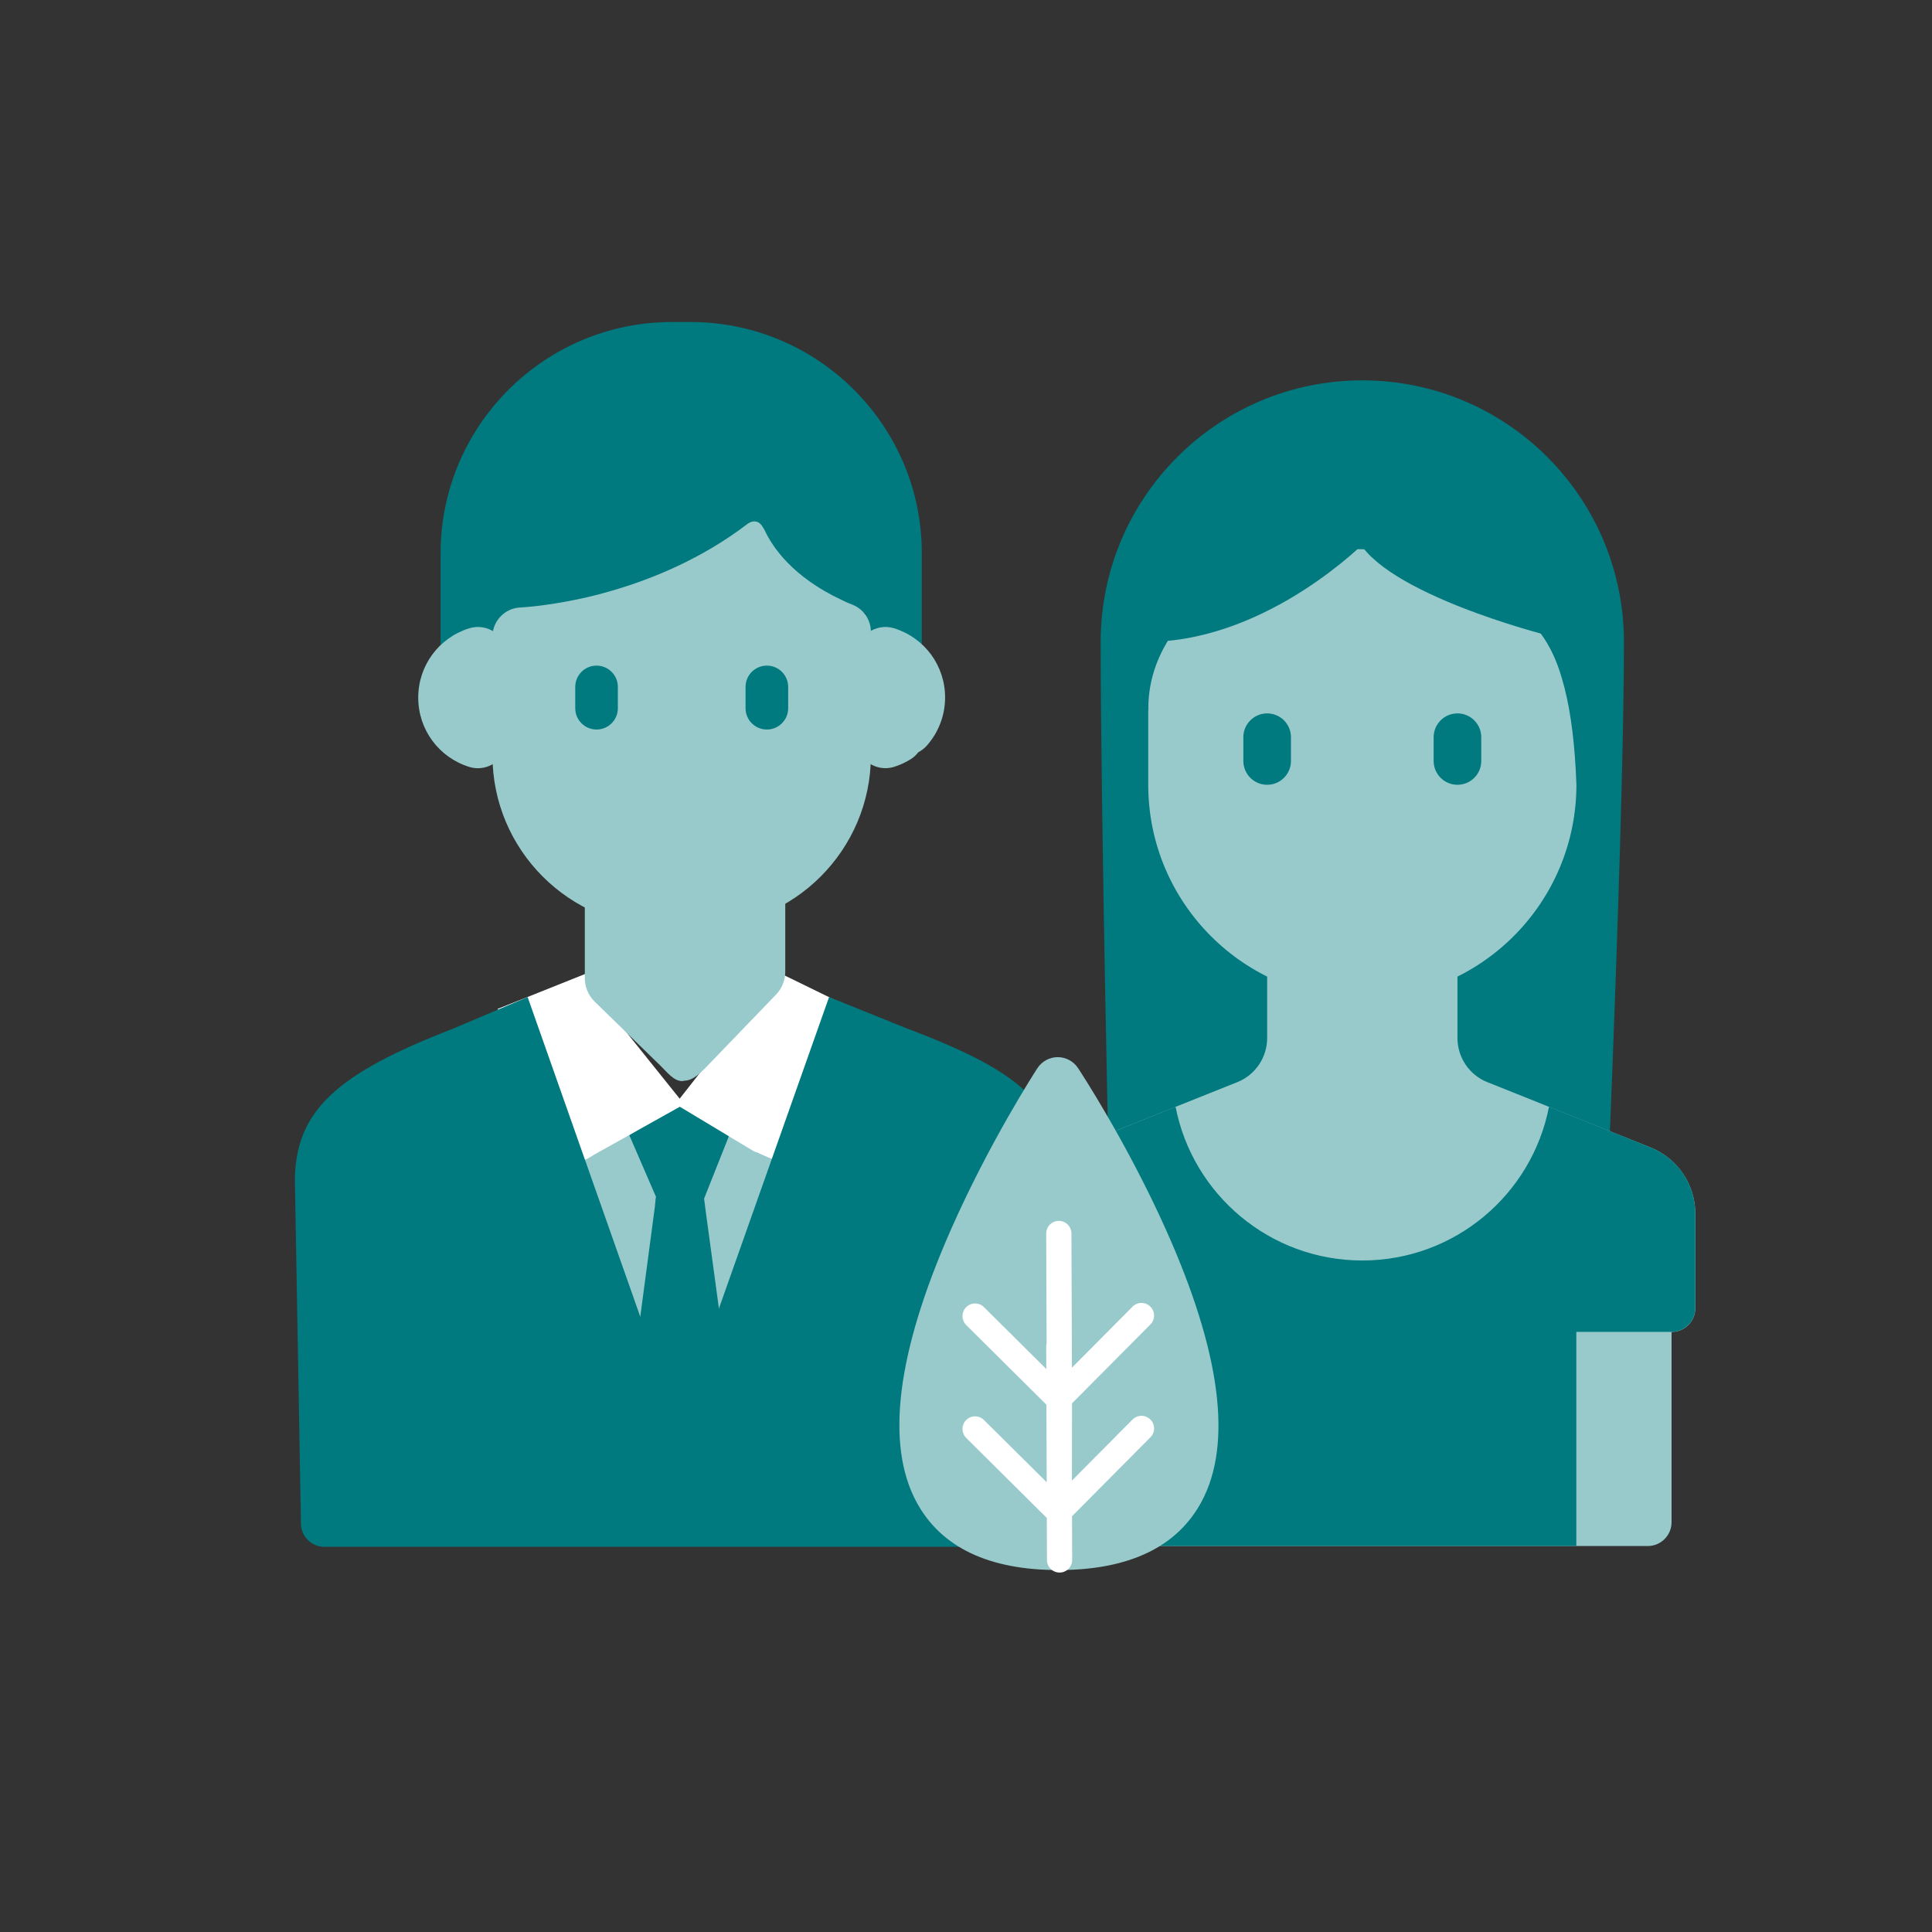 <?xml version="1.0" encoding="UTF-8"?>
<svg xmlns="http://www.w3.org/2000/svg" xmlns:xlink="http://www.w3.org/1999/xlink" version="1.1" id="Icons" x="0px" y="0px" viewBox="0 0 400 400" style="enable-background:new 0 0 400 400;" xml:space="preserve">
<rect x="0" y="0" width="400" height="400" fill="#333333" stroke="none"/>
<style type="text/css">
	.st0{fill:#98CACC;}
	.st1{fill:#00797F;}
	.st2{fill:#FFFFFF;}
</style>
<g>
	<g>
		<g>
			<polygon class="st0" points="131.24,286.28 137.62,244.65 129.8,229.16 108.98,209.36 113.06,239.05 126.29,286.28    "></polygon>
			<polygon class="st0" points="156.9,286.2 170.28,238.42 174.36,208.73 152.69,229.02 144.92,244.84 148.41,288.9    "></polygon>
			<polygon class="st1" points="145.78,248.14 151.01,234.98 140.87,228.53 130.28,235.01 135.92,248.03    "></polygon>
			<polygon class="st1" points="135.78,247.86 135.57,249.94 129.6,294.96 152.11,294.96 146.17,251.22 145.73,247.83    "></polygon>
			<path class="st2" d="M157.18,238.8c5.19,2.38,6.37,2.35,7.34,0.89l14.66-29.56l-18.49-9.03l-4.3,6.39l-15.67,19.98l-14.9-18.58     l-4.44-7.33l-18.36,7.33l13.65,30.14c0.37,0.73,2.3,2.83,6.19,0.12l17.89-10.01l15.38,9.25     C156.38,238.53,156.88,238.58,157.18,238.8z"></path>
			<path class="st1" d="M187.81,212.95l-16.16-6.52l-31.26,88.4l-31.15-88.4l-15.39,6.52c-24.05,9.31-32.58,16.9-32.8,31.21     l1.26,71.39c0.07,2.61,2.21,4.7,4.82,4.7h146.57c2.64,0,4.8-2.13,4.83-4.77l0.5-71.32C219.29,229.22,212.65,222.3,187.81,212.95z     "></path>
		</g>
		<path class="st0" d="M160.46,177.32c-1.34-1.28-3.14-1.96-5.01-1.89l-0.23,0.01c-0.42,0.01-0.83,0.07-1.24,0.16    c-2.64,0.59-5.32,0.88-7.98,0.88h-8.35c-2.74,0-5.5-0.31-8.22-0.94c-2.03-0.47-4.15,0.02-5.78,1.31c-1.63,1.3-2.57,3.26-2.57,5.34    v19.86l0,0.07c-0.11,1.97,0.64,3.89,2.05,5.27l13.72,13.36c1.28,1.24,2.63,3.08,4.41,3.08c0.04,0,0.43-0.09,0.47-0.09    c1.82-0.03,3.55-1.84,4.81-3.15l14.13-14.67c1.23-1.27,1.91-2.97,1.91-4.73v-18.94C162.57,180.39,161.81,178.6,160.46,177.32z"></path>
	</g>
	<path class="st1" d="M142.98,66.67h-3.87c-26.41,0-47.89,21.48-47.89,47.89v6.39v5.98v10.1c0,0,10.9-1.08,12.24-6.37l-0.01-0.01   c0.46-0.5,0.85-1.07,1.12-1.71c6.18-0.19,35.07-0.41,51.57-20.34c1.97,5.76,8.63,16.67,21.44,20.1c0.26,0.69,0.66,1.32,1.14,1.86   l-0.11,0.09c1.34,5.29,12.24,6.37,12.24,6.37v-10.14v-5.94v-6.39C190.87,88.16,169.39,66.67,142.98,66.67z M179.09,127.22   l0.46-0.33h0.07l-0.75,0.56L179.09,127.22z M178.86,127.36l0.05-0.16l0.16-0.32h0.06l-0.19,0.4L178.86,127.36z M177.59,128.35   l-0.02-0.02l1.18-0.85l-0.28,0.27l-0.86,0.64L177.59,128.35z M178.56,128.07l-0.37,0.77c0,0,0,0-0.01,0l-0.05-0.02   c-0.01,0-0.02-0.01-0.02-0.01l0.6-1.2l0.02-0.01L178.56,128.07z"></path>
	<path class="st0" d="M185.12,130.08c-1.83-0.57-3.82-0.24-5.37,0.9c-1.54,1.14-2.46,2.94-2.46,4.86v17.18   c0,1.92,0.91,3.72,2.46,4.85c1.05,0.77,2.3,1.17,3.57,1.17c0.6,0,1.21-0.09,1.79-0.27c1.16-0.36,2.29-0.88,3.37-1.54   c0.64-0.39,1.2-0.9,1.65-1.49c0.66-0.34,1.26-0.81,1.76-1.37c2.44-2.76,3.78-6.29,3.78-9.95   C195.68,137.82,191.44,132.05,185.12,130.08z"></path>
	<path class="st0" d="M102.52,130.98c-1.54-1.14-3.54-1.47-5.37-0.9c-6.31,1.97-10.56,7.74-10.56,14.35   c0,6.61,4.24,12.38,10.56,14.35c0.59,0.18,1.19,0.27,1.79,0.27c1.27,0,2.52-0.4,3.57-1.17c1.55-1.14,2.46-2.94,2.46-4.86v-17.18   C104.98,133.92,104.07,132.12,102.52,130.98z"></path>
	<path class="st0" d="M176.39,125.16c-0.73-0.27-1.42-0.59-2.09-0.93c-10.13-4.73-14.34-10.88-16.03-14.54   c-0.1-0.14-0.2-0.29-0.3-0.48c-1.21-2.23-3.1-0.82-3.1-0.82l-0.01,0c-9.46,7.26-19.8,11.5-28.39,13.97   c-3.34,0.99-6.55,1.7-9.45,2.22c-5.76,1.06-9.46,1.2-9.46,1.2c-3.15,0.23-5.6,2.85-5.6,6.02v24.6c0,19.57,15.92,35.49,35.49,35.49   h7.37c19.57,0,35.49-15.92,35.49-35.49v-25.58C180.31,128.29,178.75,126.04,176.39,125.16z"></path>
	<path class="st1" d="M158.77,151.04c2.43,0,4.41-1.97,4.41-4.41v-4.41c0-2.43-1.97-4.41-4.41-4.41s-4.41,1.97-4.41,4.41v4.41   C154.36,149.07,156.33,151.04,158.77,151.04"></path>
	<path class="st1" d="M123.51,151.04c2.43,0,4.41-1.97,4.41-4.41v-4.41c0-2.43-1.97-4.41-4.41-4.41s-4.41,1.97-4.41,4.41v4.41   C119.1,149.07,121.08,151.04,123.51,151.04"></path>
</g>
<path class="st1" d="M282.05,78.75L282.05,78.75c29.92,0,54.17,24.26,54.17,54.17c0,34.48-3.47,115.22-3.47,115.22  s-16.23-31.49-50.7-26.57c-34.47-4.93-52.35,27.62-52.35,27.62s-1.82-81.79-1.82-116.27C227.88,103.01,252.13,78.75,282.05,78.75"></path>
<path class="st0" d="M341.71,237.56l-33.77-13.51c-3.74-1.49-6.19-5.12-6.19-9.14v-17.96h-39.4v17.96c0,4.02-2.45,7.65-6.19,9.14  l-33.77,13.51c-5.61,2.24-9.29,7.68-9.29,13.72v19.55c0,2.72,3.31,4.46,6.03,4.46l0.18,40.69c0.01,2.27,1.85,4.11,4.13,4.11h117.71  c2.72,0,4.93-2.21,4.93-4.93v-39.39c2.72,0,4.92-2.21,4.92-4.93v-19.55C351,245.24,347.32,239.81,341.71,237.56"></path>
<path class="st0" d="M282.05,206.8L282.05,206.8c-24.48,0-44.32-19.84-44.32-44.32v-15.19c0-2.42,1.79-4.46,4.17-4.83  c11.31-1.75,16.79-10.47,19.07-15.6c0.77-1.73,2.91-2.29,4.42-1.15c20.87,15.75,58.65-29.51,60.99,36.77  C326.37,186.96,306.53,206.8,282.05,206.8"></path>
<path class="st1" d="M301.75,162.48c-2.72,0-4.93-2.21-4.93-4.93v-4.92c0-2.72,2.21-4.93,4.93-4.93s4.93,2.21,4.93,4.93v4.92  C306.68,160.27,304.47,162.48,301.75,162.48"></path>
<path class="st1" d="M262.35,162.48c-2.72,0-4.93-2.21-4.93-4.93v-4.92c0-2.72,2.21-4.93,4.93-4.93s4.93,2.21,4.93,4.93v4.92  C267.28,160.27,265.07,162.48,262.35,162.48"></path>
<path class="st1" d="M341.71,237.56l-21.01-8.41c-3.53,18.13-19.49,31.82-38.66,31.82c-19.16,0-35.12-13.69-38.65-31.82l-21.01,8.41  c-5.61,2.24-9.29,7.67-9.29,13.72l0,20.36c0.43,1.61,2.44,3.75,6.85,4.11c2.98,0.24,14.44,0.29,19.4,0.05l0.46,44.28l-0.16-0.01  h86.72v-44.32h19.7c2.72,0,4.92-2.21,4.92-4.93v-19.55C351,245.24,347.32,239.81,341.71,237.56"></path>
<g>
	<path class="st0" d="M237.75,146.61c0-18.18,19.32-32.92,43.14-32.92s43.14,14.73,43.14,32.92"></path>
</g>
<path class="st1" d="M282.89,111.96c0,0-19.74,20.21-44.18,20.91c0,0,26.88-28.67,43.34-23.97  C298.51,113.61,282.89,111.96,282.89,111.96z"></path>
<path class="st1" d="M320.13,131.47c0,0-33.93-8.6-39.24-20.21c0,0,0.11-9.99,15.15-2S318.48,125.24,320.13,131.47z"></path>
<g>
	<g>
		<path class="st0" d="M241.39,254.58c-8.12-18.13-17.79-32.83-18.2-33.45c-0.93-1.41-2.52-2.26-4.21-2.26s-3.27,0.87-4.2,2.29    c-0.4,0.62-9.97,15.39-17.97,33.57c-11.18,25.41-13.53,44.37-7,56.36c5.07,9.3,14.97,14,29.43,13.97c0.03,0,0.06,0,0.1,0    c0.05,0,0.11,0,0.16,0c14.43-0.08,24.28-4.85,29.28-14.18C255.22,298.86,252.74,279.91,241.39,254.58z"></path>
		<path class="st2" d="M221.95,290.55l16.23-16.34c1.02-1.02,1.01-2.68-0.01-3.69c-1.02-1.02-2.68-1.01-3.69,0.01l-12.55,12.64    l-0.1-27.8c-0.01-1.44-1.18-2.61-2.62-2.6c-1.44,0-2.61,1.18-2.6,2.62l0.08,22.74c-0.05,0.2-0.08,0.4-0.08,0.61l0.02,4.71    l-12.91-12.82c-1.02-1.02-2.68-1.01-3.69,0.01c-1.02,1.02-1.01,2.68,0.01,3.69l16.61,16.5l0.06,16.06L203.72,294    c-1.02-1.02-2.68-1.01-3.69,0.01c-1.02,1.02-1.01,2.68,0.01,3.69l16.69,16.58l0.03,8.7c0,1.44,1.18,2.61,2.62,2.6    c1.44,0,2.61-1.18,2.6-2.62l-0.03-9.04l16.23-16.34c1.02-1.02,1.01-2.68-0.01-3.69c-1.02-1.02-2.68-1.01-3.69,0.01l-12.55,12.64    L221.95,290.55z"></path>
	</g>
</g>
</svg>
